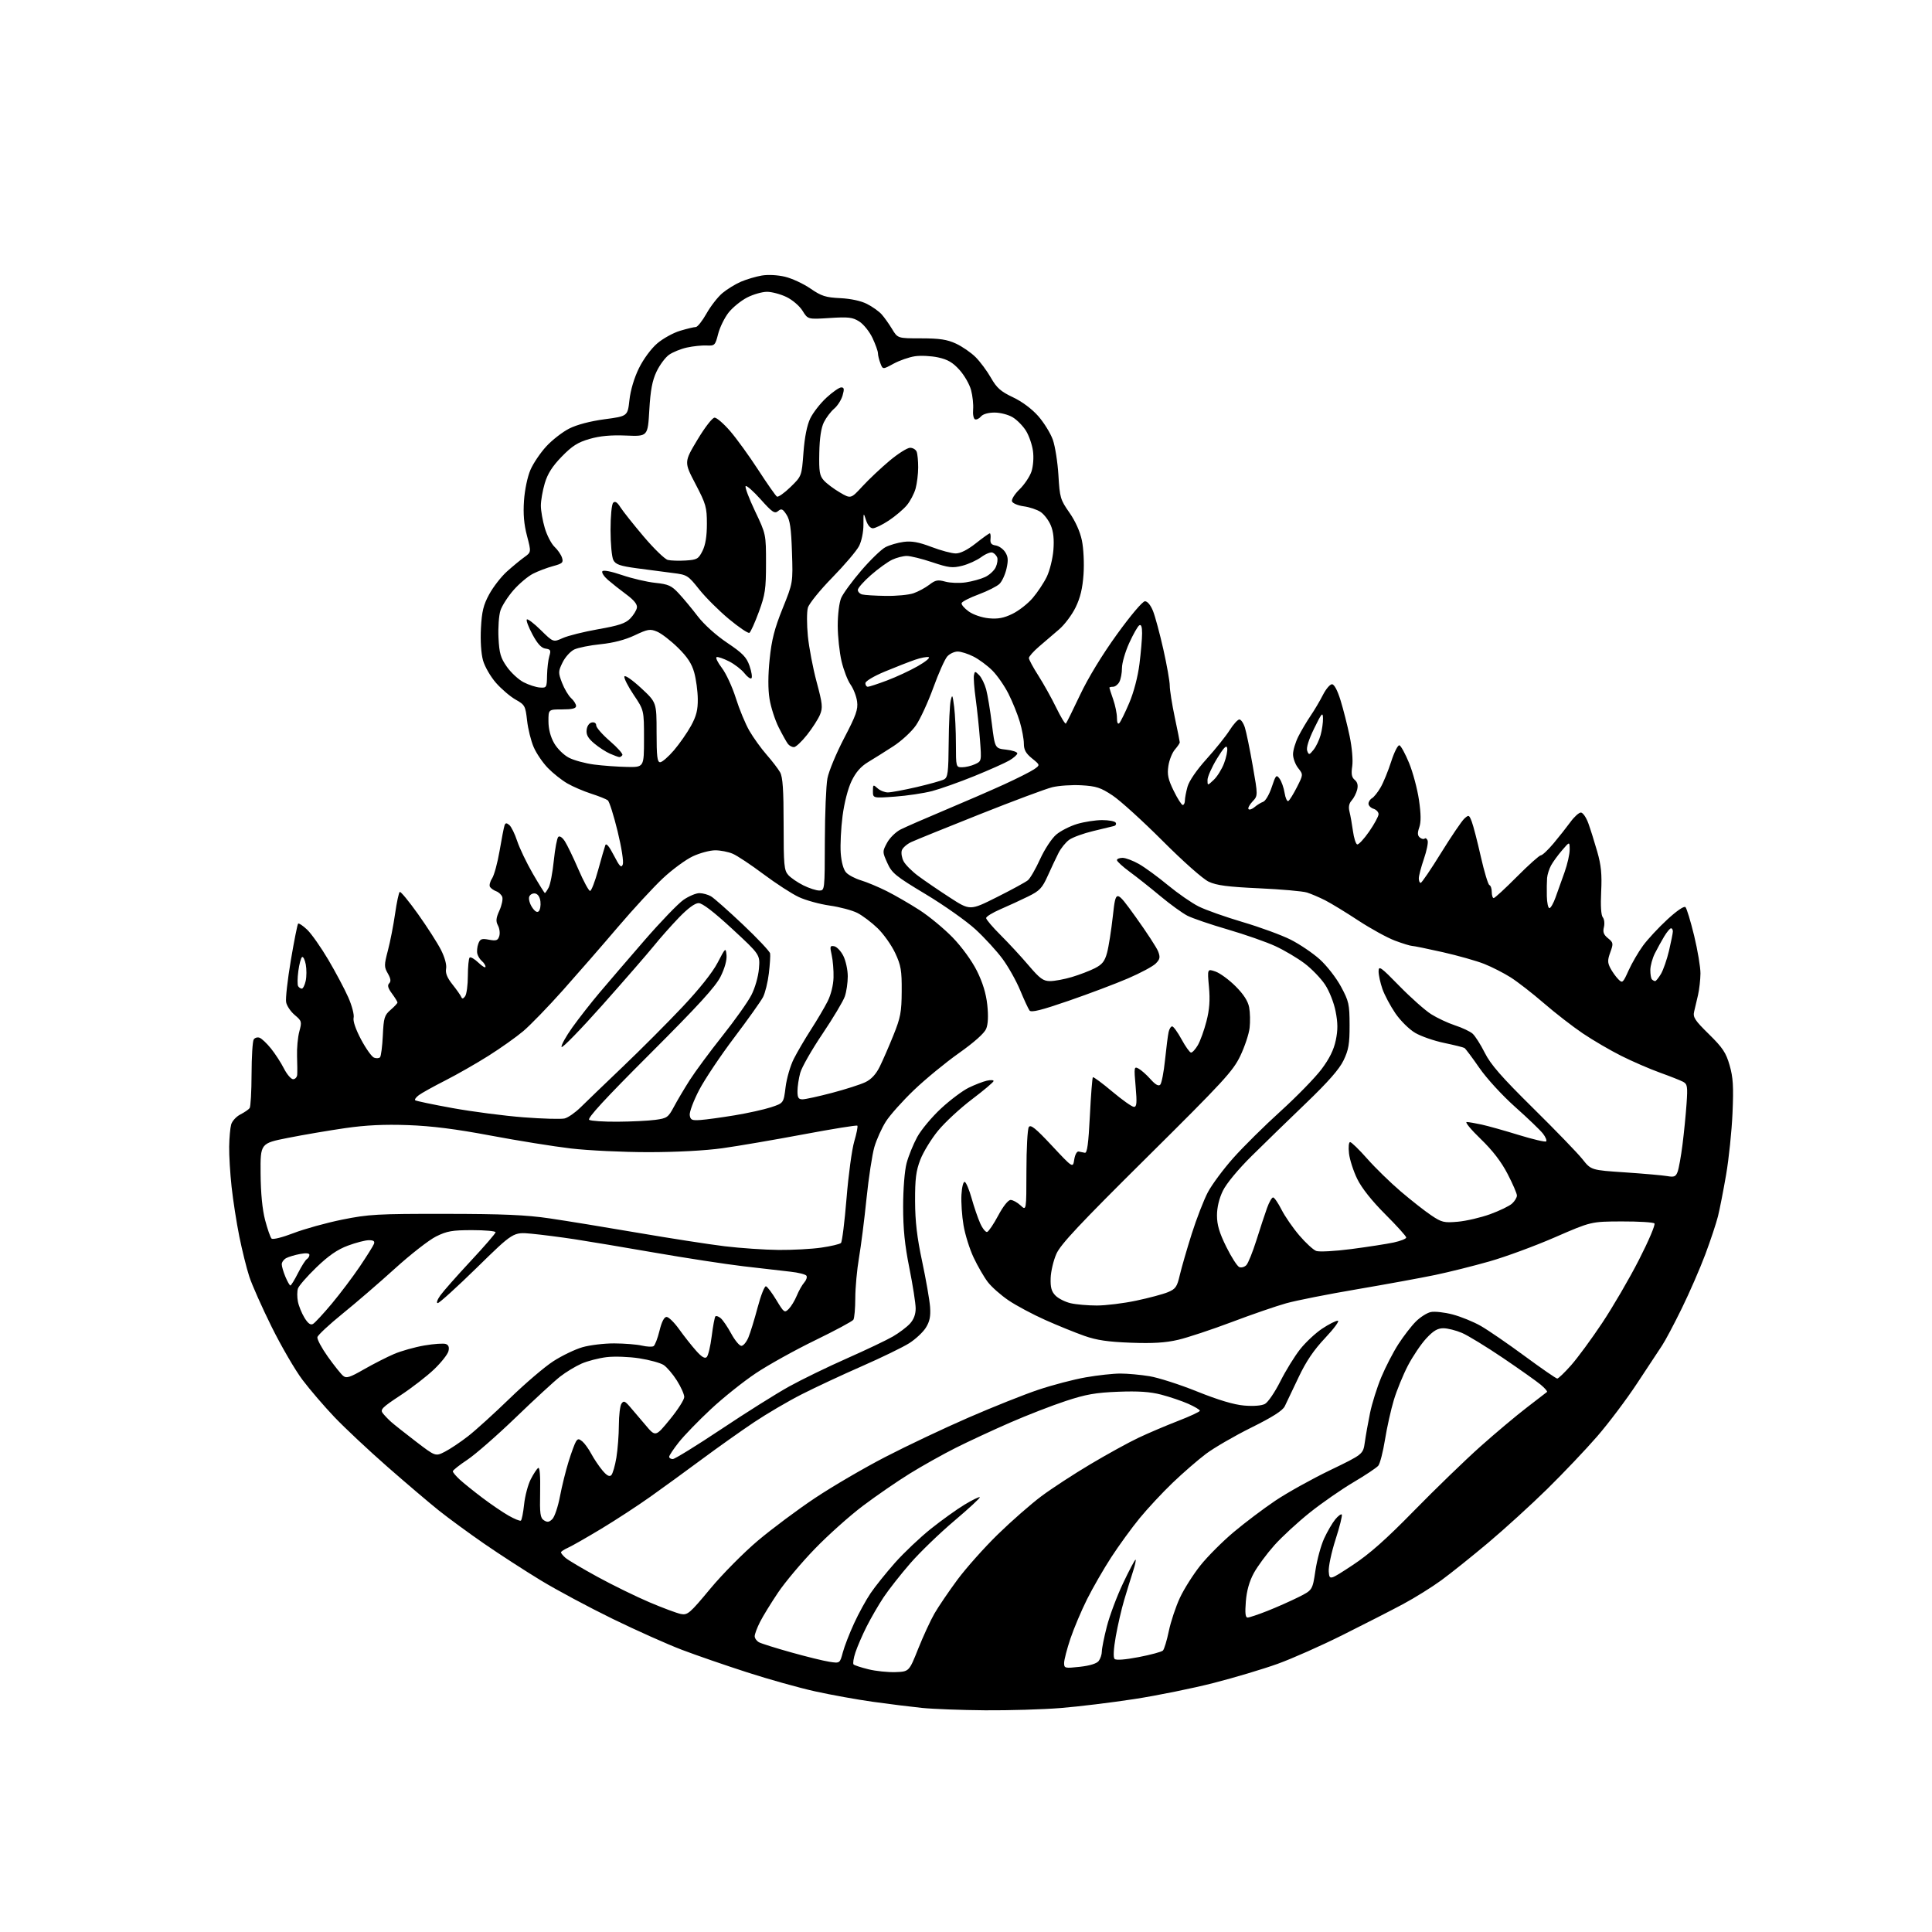 <?xml version="1.0" encoding="UTF-8" standalone="no"?>
<svg 
  version="1.1" 
  xmlns="http://www.w3.org/2000/svg" 
  xmlns:xlink="http://www.w3.org/1999/xlink" 
  xmlns:svg="http://www.w3.org/2000/svg"
  xmlns:rdf="http://www.w3.org/1999/02/22-rdf-syntax-ns#"
  xmlns:cc="http://creativecommons.org/ns#"
  xmlns:dc="http://purl.org/dc/elements/1.1/"
  viewBox="0 0 768 768"
  width="768"
  height="768"
>
<style>svg {background-color: white; }</style>"
<path stroke="none" fill="black" fill-rule="evenodd" d="M391.60,679.87C382.20,679.79 370.90,679.37 366.50,678.92C362.10,678.47 353.32,677.38 347.00,676.49C340.68,675.61 330.32,673.74 324.00,672.34C317.68,670.94 305.52,667.54 297.00,664.78C288.48,662.03 276.82,658.01 271.11,655.84C265.39,653.67 253.01,648.14 243.61,643.56C234.20,638.97 221.32,632.08 215.00,628.24C208.68,624.40 198.55,617.85 192.50,613.67C186.45,609.49 178.35,603.56 174.50,600.49C170.65,597.41 161.40,589.55 153.94,583.01C146.48,576.47 137.03,567.60 132.94,563.31C128.85,559.01 123.13,552.35 120.23,548.50C117.33,544.65 111.83,535.20 108.01,527.50C104.19,519.80 100.18,510.79 99.10,507.47C98.01,504.16 96.23,496.96 95.12,491.47C94.02,485.99 92.64,477.13 92.06,471.79C91.48,466.45 91.04,459.25 91.10,455.79C91.15,452.33 91.51,448.38 91.89,447.02C92.27,445.65 93.91,443.85 95.54,443.02C97.17,442.18 98.83,441.05 99.23,440.50C99.64,439.95 99.98,433.88 100.00,427.00C100.02,420.12 100.40,413.92 100.85,413.22C101.29,412.51 102.36,412.20 103.21,412.53C104.07,412.86 106.11,414.79 107.74,416.83C109.38,418.87 111.70,422.44 112.88,424.77C114.07,427.10 115.71,429.00 116.52,429.00C117.33,429.00 118.06,428.21 118.14,427.25C118.22,426.29 118.19,422.95 118.08,419.84C117.97,416.73 118.37,412.33 118.98,410.06C120.04,406.13 119.96,405.84 117.16,403.48C115.55,402.13 114.01,399.84 113.74,398.40C113.46,396.96 114.31,389.46 115.61,381.73C116.92,374.00 118.22,367.44 118.51,367.16C118.79,366.88 120.41,367.96 122.11,369.57C123.80,371.18 127.58,376.55 130.50,381.50C133.42,386.45 137.00,393.19 138.46,396.49C139.91,399.78 140.86,403.41 140.57,404.56C140.25,405.85 141.40,409.20 143.54,413.23C145.46,416.84 147.77,420.08 148.68,420.43C149.59,420.78 150.67,420.71 151.07,420.28C151.47,419.85 151.97,415.96 152.18,411.64C152.51,404.56 152.82,403.55 155.27,401.44C156.77,400.15 158.00,398.83 158.00,398.51C158.00,398.18 157.01,396.58 155.81,394.95C154.22,392.81 153.92,391.68 154.70,390.90C155.49,390.11 155.34,389.02 154.17,386.97C152.67,384.36 152.67,383.66 154.20,377.82C155.12,374.34 156.40,367.78 157.05,363.24C157.70,358.69 158.54,354.78 158.91,354.55C159.29,354.32 162.56,358.30 166.19,363.39C169.82,368.49 173.92,374.88 175.30,377.60C176.80,380.57 177.62,383.55 177.33,385.05C177.00,386.80 177.75,388.67 179.86,391.33C181.52,393.41 183.09,395.65 183.36,396.31C183.71,397.16 184.15,397.07 184.91,396.00C185.49,395.18 185.98,391.54 185.98,387.92C185.99,384.30 186.31,381.03 186.68,380.65C187.06,380.28 188.63,381.19 190.18,382.67C191.73,384.16 193.00,384.90 193.00,384.31C193.00,383.72 192.37,382.73 191.61,382.09C190.84,381.45 190.01,380.14 189.76,379.18C189.50,378.21 189.67,376.41 190.13,375.16C190.85,373.22 191.45,372.99 194.39,373.55C197.27,374.08 197.91,373.86 198.46,372.13C198.82,371.00 198.59,369.11 197.96,367.92C197.04,366.20 197.15,364.98 198.53,361.94C199.48,359.83 199.98,357.40 199.65,356.53C199.32,355.66 198.25,354.66 197.27,354.30C196.30,353.94 195.18,353.17 194.79,352.58C194.40,352.00 194.77,350.48 195.60,349.20C196.44,347.93 197.78,342.98 198.60,338.19C199.41,333.41 200.29,328.89 200.55,328.14C200.92,327.07 201.34,327.03 202.46,327.96C203.25,328.62 204.66,331.48 205.59,334.33C206.53,337.17 209.32,342.99 211.78,347.25C214.25,351.51 216.42,355.00 216.60,355.00C216.78,355.00 217.46,354.01 218.11,352.79C218.76,351.58 219.68,346.76 220.15,342.09C220.63,337.41 221.42,333.18 221.91,332.69C222.45,332.15 223.51,332.85 224.52,334.39C225.45,335.82 227.89,340.85 229.92,345.57C231.96,350.30 234.05,354.16 234.56,354.15C235.08,354.15 236.53,350.40 237.78,345.82C239.04,341.25 240.31,336.82 240.62,336.00C240.98,335.01 242.14,336.39 244.00,340.00C246.29,344.45 246.97,345.15 247.56,343.66C247.97,342.61 247.09,336.93 245.50,330.42C243.97,324.15 242.22,318.62 241.61,318.14C241.00,317.66 238.03,316.47 235.00,315.50C231.97,314.52 227.70,312.69 225.50,311.41C223.30,310.14 219.83,307.39 217.80,305.30C215.76,303.21 213.22,299.48 212.15,297.00C211.07,294.52 209.89,289.75 209.52,286.39C208.87,280.60 208.63,280.16 204.97,278.11C202.85,276.91 199.35,273.93 197.19,271.48C195.03,269.03 192.70,265.00 192.01,262.52C191.25,259.82 190.92,254.72 191.18,249.75C191.53,243.05 192.16,240.47 194.49,236.20C196.07,233.30 199.22,229.25 201.48,227.21C203.75,225.17 206.86,222.60 208.40,221.50C211.19,219.50 211.19,219.50 209.49,213.00C208.28,208.41 207.93,204.30 208.30,199.00C208.59,194.73 209.69,189.47 210.86,186.78C211.98,184.18 214.82,179.98 217.16,177.44C219.50,174.90 223.61,171.71 226.28,170.36C229.31,168.82 234.61,167.43 240.32,166.66C249.50,165.44 249.50,165.44 250.21,159.02C250.65,155.06 252.10,150.20 254.00,146.34C255.79,142.72 258.84,138.58 261.25,136.52C263.54,134.56 267.65,132.29 270.39,131.48C273.12,130.66 275.91,130.00 276.59,130.00C277.26,130.00 279.17,127.60 280.83,124.66C282.48,121.72 285.34,118.05 287.16,116.52C288.99,114.98 292.31,112.94 294.54,111.98C296.77,111.03 300.50,109.92 302.83,109.53C305.30,109.11 309.14,109.31 312.08,110.02C314.84,110.68 319.38,112.79 322.17,114.71C326.51,117.70 328.20,118.24 334.01,118.52C338.21,118.73 342.26,119.60 344.64,120.82C346.77,121.90 349.37,123.75 350.43,124.92C351.49,126.09 353.37,128.73 354.61,130.78C356.85,134.50 356.85,134.50 366.18,134.50C373.51,134.51 376.46,134.95 380.01,136.59C382.49,137.74 386.00,140.16 387.82,141.97C389.63,143.78 392.38,147.48 393.92,150.19C396.22,154.22 397.82,155.63 402.66,157.92C406.29,159.63 410.18,162.54 412.72,165.41C414.99,168.00 417.60,172.22 418.52,174.81C419.43,177.39 420.43,183.74 420.74,188.91C421.26,197.79 421.51,198.63 425.09,203.75C427.47,207.15 429.34,211.30 430.07,214.84C430.73,218.02 431.02,223.92 430.72,228.30C430.33,233.89 429.44,237.63 427.56,241.46C426.12,244.41 423.19,248.32 421.04,250.16C418.90,252.00 415.31,255.07 413.07,256.99C410.83,258.91 409.00,260.98 409.00,261.59C409.00,262.19 410.70,265.35 412.78,268.59C414.85,271.84 418.05,277.57 419.87,281.32C421.70,285.07 423.42,287.91 423.70,287.63C423.98,287.35 426.52,282.22 429.35,276.23C432.51,269.53 438.16,260.25 444.00,252.17C449.50,244.56 454.19,239.02 455.14,239.01C456.12,239.00 457.41,240.56 458.33,242.86C459.18,244.98 461.03,251.84 462.44,258.10C463.85,264.36 465.00,270.88 465.00,272.59C465.00,274.30 465.89,279.93 466.98,285.10C468.08,290.27 468.98,294.77 468.98,295.10C468.99,295.43 468.12,296.71 467.05,297.95C465.97,299.19 464.80,302.12 464.45,304.47C463.93,307.94 464.33,309.80 466.57,314.37C468.08,317.47 469.70,320.00 470.16,320.00C470.62,320.00 471.00,319.21 471.01,318.25C471.01,317.29 471.48,314.80 472.06,312.72C472.70,310.43 475.67,306.10 479.62,301.72C483.20,297.75 487.34,292.59 488.81,290.25C490.29,287.92 492.03,286.00 492.67,286.00C493.32,286.00 494.31,287.46 494.87,289.25C495.43,291.04 496.84,297.85 497.98,304.40C500.07,316.30 500.07,316.30 497.86,318.64C496.65,319.94 495.96,321.29 496.32,321.66C496.69,322.02 497.78,321.64 498.74,320.81C499.71,319.98 501.24,319.04 502.15,318.72C503.05,318.40 504.58,315.78 505.53,312.90C507.14,308.05 507.38,307.80 508.66,309.55C509.42,310.59 510.32,313.14 510.65,315.21C510.98,317.27 511.65,318.71 512.14,318.41C512.64,318.11 514.17,315.62 515.56,312.89C518.08,307.91 518.08,307.91 516.04,305.32C514.92,303.90 514.00,301.42 514.00,299.83C514.00,298.23 514.96,295.03 516.14,292.71C517.31,290.39 519.50,286.70 521.00,284.50C522.50,282.30 524.70,278.59 525.88,276.25C527.07,273.91 528.69,272.00 529.48,272.00C530.38,272.00 531.67,274.42 532.90,278.42C533.99,281.95 535.62,288.37 536.51,292.67C537.45,297.19 537.88,302.23 537.53,304.60C537.07,307.68 537.32,309.02 538.53,310.02C539.62,310.93 539.92,312.17 539.49,313.93C539.13,315.34 538.15,317.27 537.30,318.21C536.24,319.39 535.97,320.80 536.46,322.71C536.84,324.25 537.46,327.71 537.83,330.42C538.20,333.13 538.95,335.48 539.50,335.66C540.05,335.83 542.19,333.54 544.25,330.57C546.31,327.60 548.00,324.49 548.00,323.65C548.00,322.82 547.10,321.85 546.00,321.50C544.90,321.15 544.00,320.24 544.00,319.48C544.00,318.72 544.63,317.74 545.40,317.30C546.16,316.86 547.71,314.93 548.82,313.00C549.94,311.07 551.83,306.44 553.03,302.70C554.23,298.96 555.70,296.07 556.30,296.27C556.90,296.47 558.63,299.65 560.15,303.34C561.66,307.04 563.42,313.63 564.06,317.99C564.88,323.58 564.91,326.81 564.18,328.90C563.41,331.13 563.46,332.14 564.42,332.93C565.11,333.51 565.97,333.70 566.32,333.35C566.67,333.00 567.20,333.35 567.50,334.14C567.80,334.92 567.13,338.20 566.02,341.44C564.91,344.67 564.00,348.14 564.00,349.16C564.00,350.17 564.34,350.98 564.75,350.96C565.16,350.94 568.82,345.56 572.87,339.00C576.93,332.45 581.08,326.33 582.10,325.41C583.85,323.82 584.01,323.89 585.05,326.62C585.66,328.20 587.28,334.45 588.64,340.50C590.01,346.55 591.55,351.65 592.06,351.83C592.58,352.02 593.00,353.25 593.00,354.58C593.00,355.91 593.35,357.00 593.77,357.00C594.20,357.00 598.35,353.18 603.00,348.50C607.65,343.83 611.93,340.00 612.52,340.00C613.10,340.00 615.36,337.88 617.54,335.28C619.72,332.69 622.74,328.86 624.26,326.78C625.77,324.70 627.65,323.00 628.42,323.00C629.20,323.00 630.53,324.91 631.38,327.25C632.23,329.59 633.82,334.65 634.92,338.50C636.48,343.94 636.83,347.49 636.49,354.43C636.21,360.03 636.45,363.84 637.14,364.66C637.73,365.38 637.93,367.13 637.58,368.55C637.09,370.51 637.47,371.56 639.20,372.96C641.33,374.69 641.39,375.04 640.13,378.52C639.00,381.63 639.00,382.65 640.14,384.84C640.89,386.27 642.29,388.24 643.26,389.23C644.94,390.94 645.12,390.80 647.39,385.76C648.70,382.87 651.28,378.43 653.13,375.90C654.99,373.37 659.33,368.69 662.80,365.50C666.57,362.02 669.46,360.06 670.00,360.60C670.50,361.10 672.06,366.24 673.46,372.01C674.85,377.78 675.98,384.52 675.96,387.00C675.93,389.48 675.50,393.30 675.00,395.50C674.50,397.70 673.80,400.68 673.45,402.11C672.91,404.37 673.71,405.60 679.33,411.11C684.80,416.49 686.11,418.45 687.55,423.47C688.94,428.31 689.16,431.89 688.70,442.47C688.39,449.63 687.24,460.68 686.15,467.00C685.06,473.32 683.61,480.75 682.92,483.50C682.23,486.25 679.97,493.06 677.89,498.63C675.80,504.20 671.59,513.88 668.52,520.13C665.46,526.38 661.95,533.00 660.72,534.83C659.50,536.67 655.05,543.42 650.82,549.83C646.60,556.25 639.43,565.77 634.89,571.00C630.35,576.23 621.43,585.62 615.07,591.87C608.71,598.12 598.17,607.72 591.65,613.21C585.13,618.69 576.71,625.43 572.95,628.18C569.18,630.93 562.36,635.18 557.80,637.62C553.23,640.07 542.46,645.58 533.86,649.87C525.26,654.17 513.56,659.36 507.86,661.41C502.16,663.46 490.75,666.88 482.50,668.99C474.25,671.11 460.07,673.99 451.00,675.39C441.93,676.79 428.70,678.40 421.60,678.97C414.51,679.54 401.01,679.94 391.60,679.87zM355.94,664.69C361.37,664.50 361.37,664.50 364.99,655.42C366.99,650.42 369.89,644.12 371.45,641.42C373.01,638.71 377.11,632.67 380.56,628.00C384.02,623.33 391.27,615.19 396.67,609.92C402.08,604.64 409.88,597.82 414.00,594.74C418.12,591.67 426.90,585.94 433.50,582.02C440.10,578.09 448.65,573.39 452.50,571.57C456.35,569.74 463.43,566.73 468.22,564.87C473.02,563.02 476.96,561.18 476.97,560.80C476.99,560.41 474.90,559.17 472.34,558.03C469.78,556.90 464.94,555.26 461.59,554.39C457.17,553.24 452.48,552.93 444.50,553.24C435.54,553.59 431.67,554.27 423.64,556.92C418.21,558.70 408.23,562.58 401.45,565.54C394.68,568.50 384.99,572.99 379.92,575.54C374.86,578.08 366.63,582.69 361.65,585.77C356.66,588.86 348.29,594.62 343.04,598.58C337.79,602.53 329.20,610.21 323.95,615.64C318.69,621.06 312.12,628.88 309.34,633.00C306.56,637.12 303.32,642.39 302.14,644.71C300.96,647.03 300.00,649.60 300.00,650.42C300.00,651.25 300.79,652.34 301.75,652.85C302.71,653.36 308.45,655.16 314.50,656.85C320.55,658.55 327.38,660.23 329.68,660.58C333.86,661.23 333.86,661.23 335.03,656.87C335.67,654.46 337.68,649.27 339.50,645.33C341.31,641.38 344.27,635.98 346.07,633.33C347.86,630.67 352.23,625.24 355.76,621.24C359.30,617.25 365.71,611.18 370.01,607.74C374.31,604.31 380.35,599.97 383.44,598.11C386.53,596.25 389.25,594.92 389.49,595.16C389.74,595.40 385.17,599.63 379.35,604.55C373.53,609.47 365.65,617.08 361.84,621.46C358.03,625.85 353.26,631.92 351.23,634.96C349.21,638.01 346.18,643.24 344.49,646.59C342.80,649.94 340.81,654.56 340.05,656.85C339.29,659.14 338.96,661.29 339.31,661.64C339.66,661.99 342.32,662.86 345.22,663.57C348.12,664.29 352.95,664.79 355.94,664.69zM429.25,662.58C433.22,662.14 435.96,661.30 436.75,660.26C437.44,659.35 438.00,657.65 438.00,656.47C438.00,655.29 438.89,650.83 439.99,646.56C441.08,642.29 443.97,634.56 446.42,629.40C448.87,624.23 451.11,620.00 451.39,620.00C451.67,620.00 451.21,622.14 450.36,624.75C449.51,627.36 447.95,632.42 446.89,636.00C445.82,639.58 444.32,646.10 443.54,650.50C442.66,655.46 442.48,658.86 443.06,659.45C443.65,660.04 447.21,659.77 452.67,658.72C457.45,657.80 461.77,656.63 462.28,656.12C462.79,655.61 463.85,652.12 464.63,648.35C465.42,644.58 467.40,638.64 469.03,635.15C470.66,631.65 474.31,625.89 477.14,622.33C479.97,618.77 485.93,612.80 490.39,609.05C494.85,605.30 502.32,599.66 507.00,596.52C511.68,593.38 521.43,587.95 528.68,584.45C541.86,578.09 541.86,578.09 542.54,573.30C542.91,570.66 543.84,565.43 544.61,561.68C545.38,557.92 547.39,551.52 549.08,547.46C550.78,543.39 553.84,537.46 555.90,534.28C557.96,531.10 561.07,527.07 562.82,525.33C564.56,523.59 567.23,521.89 568.75,521.56C570.26,521.23 574.18,521.66 577.44,522.52C580.71,523.38 585.76,525.43 588.65,527.09C591.55,528.75 599.39,534.13 606.07,539.05C612.75,543.97 618.58,548.00 619.03,548.00C619.48,548.00 621.94,545.64 624.50,542.75C627.07,539.86 632.63,532.30 636.87,525.93C641.11,519.57 647.71,508.25 651.53,500.76C655.36,493.28 658.12,486.78 657.66,486.33C657.20,485.87 651.36,485.52 644.67,485.54C632.50,485.58 632.50,485.58 618.07,491.86C610.14,495.31 598.44,499.62 592.07,501.43C585.71,503.24 576.00,505.67 570.50,506.82C565.00,507.97 551.05,510.52 539.50,512.49C527.95,514.45 515.25,516.96 511.27,518.08C507.29,519.19 497.55,522.54 489.63,525.54C481.70,528.53 472.13,531.70 468.36,532.59C463.31,533.77 458.33,534.08 449.50,533.75C440.40,533.41 435.93,532.75 431.00,531.01C427.43,529.75 420.45,526.92 415.50,524.71C410.55,522.50 404.00,519.01 400.94,516.94C397.88,514.87 394.15,511.58 392.66,509.62C391.16,507.66 388.64,503.30 387.05,499.93C385.45,496.56 383.64,490.78 383.02,487.09C382.39,483.40 382.02,477.93 382.19,474.94C382.36,471.89 382.94,469.64 383.50,469.82C384.05,470.00 385.28,472.93 386.23,476.32C387.18,479.72 388.71,484.20 389.64,486.28C390.57,488.36 391.82,489.90 392.41,489.72C393.01,489.53 394.99,486.60 396.81,483.19C398.78,479.49 400.77,477.00 401.74,477.00C402.64,477.00 404.41,477.98 405.69,479.17C408.00,481.35 408.00,481.35 408.02,465.42C408.02,456.67 408.45,448.84 408.96,448.04C409.68,446.89 411.64,448.46 418.19,455.47C426.50,464.36 426.50,464.36 427.03,460.93C427.34,458.97 428.09,457.61 428.78,457.75C429.45,457.89 430.56,458.11 431.24,458.25C432.17,458.44 432.68,454.63 433.24,443.59C433.65,435.38 434.19,428.48 434.43,428.23C434.67,427.99 438.13,430.54 442.12,433.90C446.11,437.25 449.99,440.00 450.75,440.00C451.88,440.00 452.00,438.47 451.43,431.89C450.75,424.14 450.81,423.83 452.61,424.79C453.65,425.35 455.78,427.24 457.35,429.00C459.26,431.15 460.53,431.87 461.20,431.20C461.76,430.64 462.62,426.21 463.12,421.34C463.62,416.48 464.26,411.49 464.54,410.25C464.81,409.01 465.45,408.00 465.96,408.00C466.46,408.00 468.14,410.32 469.69,413.16C471.23,416.00 472.92,418.36 473.44,418.41C473.96,418.46 475.18,417.14 476.16,415.47C477.13,413.80 478.67,409.53 479.58,405.99C480.79,401.29 481.06,397.57 480.58,392.31C479.92,385.08 479.92,385.08 483.19,386.21C484.98,386.84 488.57,389.47 491.16,392.06C494.36,395.26 496.09,397.95 496.56,400.45C496.94,402.47 497.02,406.14 496.74,408.60C496.46,411.06 494.78,416.10 493.01,419.79C490.10,425.82 486.36,429.88 455.91,460.07C429.13,486.62 421.60,494.65 419.92,498.45C418.75,501.09 417.73,505.44 417.65,508.10C417.53,511.81 417.99,513.43 419.60,515.04C420.75,516.20 423.45,517.55 425.60,518.05C427.74,518.55 432.43,518.96 436.00,518.96C439.57,518.96 446.62,518.10 451.66,517.03C456.70,515.97 462.38,514.45 464.29,513.65C467.32,512.39 467.91,511.54 468.99,506.85C469.68,503.91 471.81,496.55 473.72,490.50C475.64,484.45 478.53,477.00 480.14,473.94C481.76,470.88 486.32,464.73 490.29,460.28C494.25,455.83 502.72,447.45 509.11,441.67C515.49,435.88 522.77,428.41 525.29,425.07C528.47,420.84 530.20,417.33 530.99,413.54C531.85,409.43 531.83,406.62 530.92,402.02C530.25,398.58 528.42,393.95 526.72,391.39C525.06,388.89 521.41,385.11 518.59,382.98C515.77,380.85 510.55,377.76 506.99,376.11C503.42,374.46 494.92,371.49 488.11,369.50C481.29,367.52 474.06,365.05 472.03,364.02C470.00,362.98 465.16,359.47 461.26,356.22C457.37,352.97 451.89,348.62 449.09,346.57C446.29,344.51 444.00,342.42 444.00,341.91C444.00,341.41 445.01,341.01 446.25,341.01C447.49,341.02 450.43,342.13 452.79,343.48C455.16,344.83 460.33,348.61 464.29,351.89C468.26,355.16 473.75,358.97 476.50,360.34C479.25,361.72 487.12,364.51 494.00,366.54C500.88,368.57 509.44,371.71 513.04,373.52C516.63,375.33 521.84,378.85 524.61,381.34C527.39,383.84 531.19,388.72 533.06,392.19C536.20,398.02 536.46,399.19 536.48,407.50C536.50,414.98 536.09,417.34 534.09,421.50C532.41,425.01 527.95,430.08 519.18,438.50C512.30,445.10 502.58,454.55 497.58,459.50C492.17,464.85 487.53,470.46 486.12,473.34C484.61,476.45 483.77,479.97 483.77,483.16C483.77,486.90 484.70,490.03 487.47,495.64C489.51,499.76 491.84,503.39 492.66,503.70C493.48,504.02 494.74,503.65 495.46,502.89C496.18,502.12 497.97,497.68 499.45,493.00C500.92,488.32 502.81,482.59 503.65,480.25C504.48,477.91 505.57,476.00 506.07,476.00C506.56,476.00 508.07,478.18 509.42,480.85C510.77,483.51 513.95,488.12 516.49,491.09C519.02,494.06 522.05,496.84 523.21,497.27C524.38,497.71 530.64,497.37 537.16,496.52C543.67,495.67 551.25,494.50 554.00,493.91C556.75,493.32 559.00,492.43 559.00,491.93C559.00,491.43 555.25,487.27 550.66,482.69C545.31,477.34 541.32,472.30 539.53,468.66C538.00,465.53 536.52,460.95 536.25,458.49C535.96,455.96 536.16,454.00 536.69,454.00C537.22,454.00 540.27,456.97 543.48,460.60C546.69,464.24 552.70,470.10 556.84,473.63C560.99,477.17 566.43,481.44 568.94,483.12C573.12,485.93 574.01,486.14 579.55,485.65C582.88,485.35 588.64,484.01 592.36,482.66C596.07,481.31 599.99,479.42 601.06,478.45C602.13,477.48 603.00,476.04 603.00,475.24C603.00,474.44 601.33,470.58 599.29,466.65C596.78,461.81 593.33,457.32 588.59,452.75C584.74,449.04 582.24,446.01 583.04,446.02C583.84,446.04 586.52,446.49 589.00,447.04C591.48,447.58 598.11,449.44 603.75,451.18C609.39,452.91 614.28,454.06 614.62,453.72C614.96,453.37 614.40,452.00 613.37,450.66C612.34,449.32 607.38,444.55 602.33,440.06C597.12,435.41 590.96,428.69 588.05,424.48C585.24,420.41 582.58,416.86 582.14,416.59C581.71,416.32 578.07,415.42 574.07,414.58C570.06,413.75 564.88,411.95 562.55,410.58C560.19,409.20 556.70,405.75 554.68,402.80C552.69,399.88 550.37,395.53 549.53,393.12C548.69,390.72 548.01,387.57 548.01,386.12C548.03,383.76 548.83,384.32 556.26,391.93C560.79,396.57 566.47,401.61 568.89,403.15C571.31,404.68 575.59,406.68 578.39,407.60C581.20,408.51 584.34,409.99 585.36,410.88C586.38,411.77 588.57,415.20 590.22,418.50C592.55,423.15 596.86,428.09 609.43,440.50C618.35,449.30 627.19,458.44 629.07,460.82C632.50,465.14 632.50,465.14 646.00,466.04C653.42,466.54 660.97,467.21 662.76,467.52C665.51,468.00 666.15,467.74 666.88,465.80C667.35,464.53 668.23,459.68 668.82,455.00C669.41,450.32 670.14,443.02 670.43,438.78C670.91,431.89 670.76,430.94 669.06,430.03C668.01,429.47 663.86,427.83 659.83,426.38C655.80,424.93 648.90,421.94 644.51,419.74C640.11,417.54 633.22,413.51 629.20,410.80C625.17,408.08 618.19,402.67 613.69,398.77C609.19,394.88 603.25,390.26 600.50,388.52C597.75,386.78 593.02,384.37 590.00,383.17C586.98,381.97 579.55,379.87 573.50,378.50C567.45,377.14 561.95,376.01 561.29,376.01C560.62,376.00 557.58,375.07 554.54,373.93C551.49,372.79 544.96,369.20 540.01,365.96C535.07,362.71 529.12,359.08 526.79,357.89C524.46,356.71 521.19,355.31 519.53,354.79C517.86,354.27 509.30,353.51 500.50,353.11C488.07,352.54 483.61,351.96 480.50,350.50C478.19,349.42 470.44,342.56 462.14,334.25C454.24,326.34 445.29,318.22 442.26,316.21C437.53,313.07 435.77,312.50 429.86,312.16C426.06,311.95 420.83,312.30 418.23,312.95C415.63,313.60 402.70,318.43 389.50,323.68C376.30,328.93 364.05,333.89 362.29,334.71C360.52,335.52 358.81,337.03 358.48,338.05C358.16,339.08 358.48,341.03 359.20,342.38C359.91,343.74 362.52,346.36 365.00,348.20C367.48,350.05 373.12,353.90 377.55,356.77C385.60,361.99 385.60,361.99 396.28,356.63C402.15,353.69 407.70,350.66 408.61,349.91C409.52,349.16 411.71,345.37 413.47,341.49C415.27,337.55 418.10,333.26 419.89,331.75C421.65,330.26 425.41,328.36 428.23,327.52C431.05,326.69 435.50,326.00 438.12,326.00C440.74,326.00 443.16,326.45 443.50,327.01C443.85,327.56 443.54,328.17 442.81,328.36C442.09,328.55 438.35,329.45 434.50,330.37C430.65,331.29 426.38,332.85 425.00,333.85C423.62,334.85 421.72,337.20 420.77,339.08C419.81,340.96 417.89,345.04 416.50,348.14C414.29,353.04 413.28,354.11 408.73,356.35C405.85,357.77 400.91,360.05 397.75,361.41C394.59,362.77 392.00,364.36 392.00,364.94C392.00,365.52 394.60,368.58 397.78,371.74C400.96,374.91 405.96,380.31 408.88,383.75C413.37,389.02 414.70,390.00 417.42,390.00C419.19,390.00 423.08,389.28 426.07,388.39C429.06,387.50 433.17,385.93 435.21,384.89C438.16,383.39 439.16,382.12 440.07,378.75C440.71,376.41 441.75,369.79 442.39,364.03C443.56,353.57 443.56,353.57 451.46,364.53C455.80,370.57 459.83,376.74 460.40,378.25C461.27,380.55 461.10,381.34 459.41,383.03C458.30,384.15 453.36,386.79 448.44,388.91C443.52,391.03 432.90,395.04 424.83,397.82C413.89,401.60 409.93,402.58 409.26,401.69C408.77,401.04 407.09,397.42 405.53,393.65C403.97,389.88 400.81,384.26 398.51,381.15C396.22,378.04 391.41,372.80 387.84,369.50C384.26,366.20 375.35,359.90 368.03,355.50C355.96,348.25 354.53,347.08 352.72,343.03C350.74,338.63 350.74,338.52 352.61,335.04C353.65,333.09 356.08,330.71 358.00,329.73C359.93,328.76 367.80,325.32 375.50,322.09C383.20,318.86 393.81,314.25 399.08,311.85C404.34,309.44 409.74,306.72 411.08,305.79C413.50,304.11 413.50,304.11 410.25,301.48C407.79,299.49 407.00,298.07 407.00,295.61C407.00,293.82 406.27,289.92 405.39,286.93C404.50,283.94 402.48,278.93 400.89,275.79C399.31,272.65 396.42,268.49 394.48,266.55C392.54,264.60 389.18,262.11 387.01,261.01C384.85,259.90 382.01,259.00 380.69,259.00C379.38,259.00 377.52,259.87 376.56,260.93C375.60,261.99 373.10,267.58 371.01,273.36C368.91,279.13 365.81,285.87 364.11,288.33C362.42,290.80 358.36,294.54 355.09,296.66C351.83,298.77 347.30,301.61 345.04,302.97C342.18,304.70 340.19,306.98 338.51,310.47C337.07,313.45 335.61,319.12 334.93,324.38C334.30,329.26 333.97,335.88 334.20,339.09C334.46,342.69 335.28,345.65 336.33,346.81C337.26,347.85 339.94,349.26 342.27,349.96C344.59,350.66 349.20,352.58 352.50,354.24C355.80,355.90 361.65,359.28 365.50,361.76C369.35,364.24 375.29,369.16 378.71,372.68C382.36,376.46 386.32,381.91 388.33,385.92C390.64,390.56 391.97,394.90 392.46,399.45C392.93,403.87 392.78,407.12 392.01,408.98C391.28,410.74 387.21,414.37 381.17,418.64C375.85,422.40 367.81,429.01 363.29,433.34C358.78,437.66 353.75,443.29 352.13,445.85C350.51,448.41 348.46,452.95 347.58,455.94C346.71,458.94 345.30,468.16 344.45,476.44C343.61,484.72 342.26,495.32 341.46,500.00C340.66,504.68 340.00,511.88 339.99,516.00C339.98,520.12 339.64,524.00 339.23,524.62C338.83,525.24 331.98,528.92 324.00,532.80C316.02,536.68 305.45,542.55 300.50,545.85C295.55,549.15 287.49,555.58 282.60,560.15C277.70,564.71 271.96,570.64 269.85,573.31C267.73,575.99 266.00,578.59 266.00,579.09C266.00,579.59 266.65,580.00 267.45,580.00C268.24,580.00 276.90,574.65 286.70,568.12C296.49,561.58 308.63,553.95 313.69,551.15C318.74,548.36 329.09,543.32 336.69,539.97C344.28,536.61 352.50,532.70 354.94,531.28C357.38,529.86 360.42,527.57 361.69,526.20C363.22,524.55 364.00,522.49 363.99,520.10C363.98,518.12 362.86,510.91 361.49,504.08C359.65,494.92 359.00,488.50 359.01,479.58C359.02,472.56 359.60,465.34 360.39,462.35C361.15,459.52 363.04,454.86 364.60,451.99C366.16,449.13 370.42,444.02 374.07,440.64C377.72,437.26 382.68,433.54 385.10,432.37C387.52,431.19 390.74,429.95 392.25,429.60C393.76,429.25 394.99,429.31 394.97,429.73C394.95,430.15 391.08,433.43 386.36,437.00C381.64,440.57 375.57,446.20 372.87,449.50C370.17,452.80 367.01,457.98 365.84,461.00C364.13,465.44 363.73,468.62 363.76,477.50C363.79,485.61 364.53,491.92 366.58,501.50C368.10,508.65 369.51,516.75 369.72,519.50C369.99,523.26 369.58,525.31 368.04,527.77C366.92,529.57 363.94,532.35 361.42,533.95C358.89,535.55 350.45,539.65 342.66,543.07C334.87,546.48 324.10,551.51 318.71,554.25C313.33,556.98 304.78,562.00 299.71,565.39C294.65,568.78 285.32,575.39 279.00,580.08C272.68,584.76 263.45,591.48 258.50,594.99C253.55,598.51 244.78,604.23 239.00,607.72C233.22,611.20 227.26,614.60 225.75,615.27C224.24,615.94 223.00,616.76 223.00,617.09C223.00,617.42 223.79,618.39 224.75,619.24C225.71,620.10 231.45,623.50 237.50,626.81C243.55,630.12 252.83,634.66 258.12,636.91C263.41,639.16 269.04,641.26 270.63,641.58C273.32,642.11 274.16,641.40 282.35,631.54C287.20,625.70 295.75,617.08 301.34,612.37C306.93,607.67 317.12,600.06 324.00,595.48C330.88,590.89 343.48,583.53 352.00,579.13C360.52,574.72 375.38,567.69 385.00,563.51C394.62,559.32 407.11,554.34 412.75,552.45C418.39,550.56 426.88,548.33 431.63,547.51C436.38,546.68 442.57,546.00 445.38,546.01C448.20,546.01 453.39,546.48 456.91,547.06C460.44,547.63 468.99,550.37 475.91,553.16C484.33,556.54 490.52,558.39 494.58,558.73C498.29,559.05 501.52,558.79 502.84,558.08C504.04,557.44 506.77,553.43 508.92,549.17C511.06,544.90 514.61,539.15 516.80,536.37C518.99,533.60 522.94,529.91 525.56,528.17C528.19,526.42 531.00,525.00 531.79,525.00C532.59,525.00 530.35,528.06 526.82,531.81C522.21,536.70 519.21,541.13 516.17,547.56C513.84,552.48 511.39,557.62 510.72,559.00C509.87,560.75 505.86,563.30 497.39,567.50C490.73,570.80 482.63,575.50 479.39,577.93C476.15,580.37 470.19,585.55 466.14,589.43C462.08,593.32 456.19,599.65 453.03,603.50C449.87,607.35 444.80,614.33 441.76,619.00C438.72,623.67 434.39,631.20 432.12,635.73C429.86,640.25 426.88,647.30 425.50,651.40C424.13,655.50 423.00,659.84 423.00,661.06C423.00,663.16 423.27,663.23 429.25,662.58zM495.94,643.00C496.61,643.00 500.16,641.81 503.83,640.36C507.50,638.91 513.03,636.45 516.12,634.91C521.74,632.10 521.74,632.10 522.90,624.33C523.53,620.06 525.10,614.30 526.38,611.53C527.66,608.76 529.64,605.38 530.77,604.00C531.90,602.62 533.07,601.74 533.37,602.04C533.68,602.34 532.57,606.80 530.91,611.95C529.25,617.10 528.03,622.87 528.20,624.76C528.50,628.20 528.50,628.20 537.68,622.17C544.41,617.74 550.94,611.95 562.18,600.46C570.61,591.85 582.45,580.39 588.50,574.99C594.55,569.60 602.88,562.61 607.00,559.46C611.12,556.30 614.71,553.54 614.96,553.32C615.21,553.09 614.09,551.80 612.46,550.44C610.83,549.08 604.10,544.31 597.50,539.84C590.90,535.38 583.55,530.88 581.17,529.86C578.78,528.84 575.45,528.00 573.76,528.00C571.45,528.00 569.76,529.01 566.93,532.07C564.86,534.32 561.60,539.15 559.68,542.82C557.76,546.50 555.24,552.65 554.08,556.50C552.92,560.35 551.33,567.47 550.55,572.32C549.77,577.17 548.57,581.81 547.89,582.64C547.20,583.46 542.79,586.41 538.07,589.19C533.36,591.97 525.56,597.38 520.75,601.21C515.94,605.04 509.55,610.93 506.54,614.31C503.54,617.68 499.88,622.64 498.41,625.33C496.63,628.61 495.58,632.34 495.24,636.61C494.87,641.24 495.06,643.00 495.94,643.00zM207.05,604.47C207.41,604.25 207.99,601.34 208.34,598.02C208.69,594.69 209.87,590.21 210.97,588.06C212.07,585.90 213.41,583.86 213.95,583.53C214.56,583.15 214.84,586.69 214.71,593.08C214.53,601.76 214.75,603.40 216.23,604.35C217.57,605.22 218.33,605.10 219.57,603.85C220.46,602.97 221.82,598.93 222.59,594.87C223.36,590.82 224.90,584.58 226.02,581.00C227.13,577.42 228.45,573.85 228.94,573.06C229.71,571.85 230.10,571.84 231.50,573.00C232.40,573.75 234.00,575.97 235.05,577.93C236.10,579.89 238.08,582.84 239.45,584.48C241.19,586.57 242.26,587.14 242.99,586.41C243.57,585.83 244.48,582.69 245.02,579.43C245.55,576.17 246.00,570.35 246.01,566.50C246.02,562.65 246.48,558.83 247.03,558.00C247.89,556.73 248.37,556.88 250.27,559.05C251.50,560.45 254.32,563.76 256.54,566.41C260.58,571.23 260.58,571.23 266.29,564.25C269.43,560.42 272.00,556.40 272.00,555.33C272.00,554.27 270.68,551.31 269.06,548.76C267.45,546.21 265.08,543.45 263.81,542.61C262.54,541.78 258.17,540.58 254.11,539.95C250.04,539.32 244.21,539.11 241.11,539.49C238.03,539.86 233.55,541.02 231.17,542.06C228.79,543.11 224.96,545.42 222.67,547.21C220.38,548.99 212.43,556.31 205.00,563.48C197.57,570.64 188.91,578.21 185.75,580.30C182.59,582.40 180.00,584.45 180.00,584.87C180.00,585.28 181.24,586.76 182.75,588.15C184.26,589.54 188.31,592.80 191.75,595.40C195.18,597.99 199.88,601.19 202.19,602.50C204.50,603.81 206.68,604.70 207.05,604.47zM176.87,577.07C178.94,576.01 183.08,573.24 186.07,570.91C189.06,568.59 196.49,561.84 202.59,555.93C208.69,550.01 216.48,543.35 219.92,541.13C223.35,538.91 228.56,536.40 231.49,535.55C234.41,534.70 240.11,534.01 244.15,534.02C248.19,534.04 253.14,534.43 255.15,534.90C257.16,535.36 259.25,535.46 259.80,535.12C260.36,534.78 261.42,532.02 262.16,529.00C263.03,525.41 264.02,523.50 264.98,523.50C265.80,523.50 268.05,525.71 269.98,528.41C271.92,531.12 274.93,534.94 276.69,536.91C278.93,539.44 280.19,540.19 280.94,539.45C281.53,538.87 282.42,535.12 282.92,531.11C283.42,527.11 284.09,523.58 284.39,523.27C284.70,522.97 285.64,523.29 286.48,523.99C287.33,524.69 289.21,527.45 290.67,530.13C292.12,532.81 293.94,535.00 294.71,535.00C295.48,535.00 296.73,533.50 297.50,531.66C298.27,529.82 299.93,524.42 301.19,519.66C302.45,514.89 303.94,511.14 304.49,511.32C305.05,511.49 306.92,513.98 308.65,516.85C311.64,521.81 311.88,521.98 313.54,520.32C314.49,519.36 315.94,516.99 316.74,515.04C317.54,513.09 318.87,510.74 319.70,509.81C320.52,508.89 320.92,507.68 320.58,507.13C320.24,506.59 317.39,505.86 314.23,505.52C311.08,505.18 302.65,504.21 295.50,503.36C288.35,502.51 272.60,500.09 260.50,497.99C248.40,495.88 234.00,493.48 228.50,492.63C223.00,491.79 215.24,490.80 211.27,490.42C204.03,489.74 204.03,489.74 189.60,503.87C181.66,511.64 174.64,518.00 174.01,518.00C173.37,518.00 173.82,516.66 175.02,514.97C176.21,513.30 181.64,507.15 187.09,501.30C192.54,495.46 197.00,490.30 197.00,489.84C197.00,489.38 192.81,489.00 187.70,489.00C179.75,489.00 177.65,489.37 173.32,491.53C170.53,492.92 163.17,498.66 156.98,504.28C150.78,509.90 141.39,518.00 136.10,522.27C130.82,526.55 126.35,530.72 126.17,531.54C125.99,532.36 127.87,535.86 130.33,539.32C132.80,542.78 135.52,546.19 136.38,546.90C137.70,548.00 139.01,547.59 144.72,544.31C148.45,542.18 153.82,539.44 156.65,538.23C159.49,537.02 164.92,535.49 168.73,534.84C172.54,534.19 176.37,533.93 177.25,534.27C178.34,534.69 178.66,535.59 178.25,537.16C177.92,538.42 175.37,541.64 172.57,544.32C169.78,547.00 163.76,551.66 159.19,554.67C151.84,559.51 151.03,560.34 152.19,561.81C152.91,562.72 154.40,564.27 155.50,565.25C156.60,566.23 161.01,569.72 165.30,573.01C173.11,578.99 173.11,578.99 176.87,577.07zM124.42,526.29C125.18,525.86 128.54,522.23 131.89,518.23C135.24,514.22 140.24,507.58 143.02,503.47C145.79,499.36 148.32,495.32 148.64,494.50C149.06,493.41 148.52,493.00 146.64,493.00C145.23,493.00 141.47,493.97 138.29,495.16C134.12,496.71 130.62,499.13 125.77,503.80C122.07,507.37 118.77,511.16 118.43,512.23C118.09,513.30 118.08,515.60 118.41,517.34C118.74,519.08 119.91,521.98 121.01,523.79C122.41,526.09 123.45,526.85 124.42,526.29zM115.43,511.00C115.73,511.00 117.09,508.78 118.46,506.07C119.84,503.36 121.42,500.86 121.98,500.51C122.54,500.17 123.00,499.41 123.00,498.83C123.00,498.16 121.66,498.03 119.27,498.48C117.22,498.86 114.74,499.60 113.77,500.12C112.80,500.64 112.00,501.74 112.00,502.57C112.00,503.39 112.65,505.62 113.45,507.53C114.25,509.44 115.14,511.00 115.43,511.00zM309.50,496.87C315.00,496.92 322.64,496.51 326.48,495.95C330.32,495.40 333.84,494.56 334.30,494.10C334.76,493.64 335.75,485.66 336.51,476.38C337.26,467.10 338.64,456.90 339.58,453.73C340.52,450.55 341.07,447.74 340.81,447.47C340.54,447.21 330.91,448.76 319.41,450.92C307.91,453.08 293.42,455.56 287.22,456.43C280.32,457.39 268.84,458.00 257.71,458.00C247.69,458.00 233.87,457.34 226.99,456.54C220.12,455.73 205.72,453.42 195.00,451.40C181.19,448.80 171.62,447.59 162.20,447.25C152.75,446.91 145.53,447.25 137.20,448.45C130.77,449.38 120.55,451.12 114.50,452.32C103.50,454.50 103.50,454.50 103.59,466.50C103.65,474.29 104.28,480.78 105.38,484.99C106.32,488.56 107.47,491.87 107.95,492.35C108.44,492.84 112.25,491.89 116.69,490.18C121.02,488.51 129.72,486.10 136.03,484.82C146.52,482.70 150.03,482.50 177.00,482.53C199.89,482.55 209.19,482.95 218.50,484.33C225.10,485.30 240.89,487.88 253.60,490.06C266.30,492.24 281.82,494.65 288.10,495.41C294.37,496.16 304.00,496.82 309.50,496.87zM245.50,445.90C251.00,445.86 257.74,445.53 260.48,445.16C265.13,444.55 265.63,444.19 267.87,440.00C269.19,437.52 272.03,432.73 274.19,429.34C276.35,425.96 282.17,418.08 287.13,411.84C292.09,405.60 297.29,398.28 298.68,395.56C300.14,392.73 301.42,388.25 301.69,385.06C302.15,379.50 302.15,379.50 291.07,369.25C283.78,362.51 279.21,359.00 277.71,359.00C276.25,359.00 273.45,361.06 269.89,364.75C266.85,367.91 262.36,372.97 259.93,375.99C257.49,379.01 248.33,389.55 239.56,399.42C230.79,409.28 223.44,416.83 223.23,416.18C223.01,415.52 224.94,412.03 227.52,408.41C230.10,404.80 234.98,398.56 238.36,394.56C241.74,390.56 249.74,381.24 256.15,373.85C262.56,366.46 269.56,359.19 271.70,357.70C273.85,356.22 276.71,355.02 278.05,355.04C279.40,355.05 281.45,355.62 282.61,356.29C283.77,356.95 289.47,362.00 295.29,367.50C301.10,373.00 305.98,378.18 306.13,379.00C306.28,379.82 306.05,383.40 305.63,386.94C305.21,390.48 304.16,394.71 303.32,396.35C302.47,397.99 297.33,405.22 291.89,412.42C286.45,419.61 280.17,429.00 277.93,433.28C275.70,437.56 274.01,442.06 274.18,443.28C274.46,445.21 275.02,445.46 278.50,445.21C280.70,445.06 286.77,444.22 292.00,443.36C297.23,442.50 303.75,441.05 306.50,440.15C311.50,438.50 311.50,438.50 312.28,432.15C312.71,428.66 314.18,423.61 315.54,420.93C316.90,418.24 319.97,413.00 322.37,409.27C324.77,405.55 327.74,400.52 328.97,398.09C330.30,395.46 331.26,391.64 331.34,388.59C331.42,385.79 331.09,381.77 330.61,379.65C329.83,376.19 329.93,375.84 331.62,376.15C332.65,376.35 334.29,378.08 335.25,380.00C336.21,381.93 337.00,385.57 337.00,388.10C337.00,390.63 336.48,394.23 335.83,396.10C335.19,397.97 331.18,404.68 326.93,411.00C322.67,417.32 318.69,424.30 318.10,426.50C317.50,428.70 317.01,431.96 317.01,433.75C317.00,436.34 317.41,437.00 319.00,437.00C320.11,437.00 325.39,435.84 330.75,434.43C336.11,433.02 342.07,431.11 344.00,430.18C346.36,429.05 348.22,427.03 349.72,424.00C350.94,421.52 353.39,415.90 355.16,411.50C357.98,404.50 358.40,402.31 358.44,394.00C358.49,385.74 358.15,383.76 355.85,378.84C354.39,375.73 351.26,371.31 348.89,369.01C346.52,366.71 342.89,363.97 340.84,362.92C338.78,361.87 333.82,360.54 329.82,359.98C325.83,359.41 320.30,357.89 317.53,356.59C314.76,355.30 308.45,351.20 303.50,347.50C298.55,343.79 293.05,340.13 291.28,339.38C289.51,338.62 286.36,338.00 284.28,338.01C282.20,338.02 278.21,339.08 275.42,340.39C272.63,341.69 267.28,345.61 263.54,349.11C259.81,352.60 251.76,361.32 245.66,368.48C239.57,375.64 229.74,386.93 223.83,393.56C217.92,400.19 210.79,407.55 208.00,409.90C205.21,412.26 199.00,416.66 194.21,419.68C189.42,422.71 181.68,427.13 177.00,429.51C172.32,431.89 167.60,434.51 166.50,435.34C165.40,436.16 164.74,437.07 165.03,437.36C165.31,437.65 172.00,439.05 179.88,440.48C187.77,441.91 200.47,443.56 208.11,444.15C215.74,444.74 223.11,444.94 224.47,444.60C225.83,444.25 228.65,442.29 230.74,440.24C232.82,438.18 240.37,430.92 247.51,424.10C254.66,417.29 265.34,406.57 271.27,400.29C278.02,393.13 283.24,386.57 285.26,382.69C288.40,376.66 288.49,376.58 288.80,379.67C288.99,381.63 288.10,384.88 286.46,388.17C284.46,392.21 277.67,399.64 258.38,418.92C240.49,436.79 233.32,444.58 234.22,445.16C234.92,445.60 240.00,445.94 245.50,445.90zM119.98,393.00C120.45,393.00 121.15,391.61 121.52,389.92C121.89,388.23 121.90,385.29 121.55,383.39C121.19,381.50 120.53,380.17 120.08,380.45C119.63,380.73 118.96,383.23 118.59,386.01C118.22,388.79 118.19,391.50 118.52,392.03C118.85,392.56 119.51,393.00 119.98,393.00zM657.95,390.00C658.29,390.00 659.33,388.71 660.27,387.13C661.20,385.54 662.64,381.38 663.47,377.88C664.29,374.37 664.98,370.94 664.99,370.25C664.99,369.56 664.66,369.00 664.25,369.01C663.84,369.01 662.62,370.47 661.54,372.26C660.47,374.04 658.80,377.07 657.83,379.00C656.86,380.93 656.05,383.89 656.03,385.58C656.02,387.28 656.30,388.97 656.67,389.33C657.03,389.70 657.61,390.00 657.95,390.00zM214.17,362.23C214.71,361.69 215.01,359.96 214.83,358.38C214.63,356.61 213.83,355.39 212.75,355.18C211.78,355.00 210.72,355.56 210.39,356.43C210.05,357.30 210.55,359.19 211.48,360.61C212.60,362.32 213.52,362.88 214.17,362.23zM615.92,361.00C616.42,361.00 617.52,359.09 618.35,356.75C619.19,354.41 620.80,349.90 621.94,346.71C623.07,343.53 623.99,339.48 623.97,337.71C623.95,334.50 623.95,334.50 620.95,338.00C619.29,339.93 617.33,342.62 616.58,344.00C615.82,345.38 615.11,347.62 614.99,349.00C614.88,350.38 614.83,353.64 614.89,356.25C614.95,358.86 615.41,361.00 615.92,361.00zM325.68,354.00C327.83,354.00 327.85,353.85 327.89,334.25C327.92,323.39 328.38,312.20 328.92,309.39C329.45,306.58 332.44,299.40 335.55,293.44C340.31,284.33 341.13,282.01 340.71,278.85C340.43,276.78 339.26,273.78 338.12,272.16C336.97,270.55 335.36,266.37 334.53,262.87C333.71,259.37 333.02,253.00 333.01,248.72C333.01,244.31 333.60,239.54 334.37,237.72C335.13,235.95 338.74,231.02 342.39,226.77C346.04,222.52 350.36,218.35 352.00,217.50C353.63,216.66 356.89,215.71 359.23,215.41C362.41,214.99 365.23,215.50 370.27,217.42C374.00,218.84 378.34,220.00 379.93,220.00C381.79,220.00 384.62,218.57 387.88,216.00C390.66,213.80 393.17,212.00 393.46,212.00C393.74,212.00 393.87,213.01 393.74,214.25C393.56,215.91 394.09,216.58 395.77,216.82C397.03,217.00 398.73,218.18 399.56,219.45C400.74,221.25 400.86,222.67 400.11,226.02C399.58,228.38 398.33,231.10 397.32,232.09C396.32,233.07 392.60,234.95 389.06,236.27C385.51,237.58 382.45,239.14 382.26,239.73C382.06,240.31 383.33,241.81 385.08,243.06C386.90,244.36 390.30,245.51 393.06,245.78C396.67,246.13 399.01,245.69 402.43,244.03C404.94,242.82 408.57,239.99 410.49,237.74C412.42,235.49 414.95,231.68 416.12,229.26C417.28,226.85 418.46,222.09 418.74,218.68C419.08,214.41 418.76,211.36 417.70,208.83C416.86,206.81 415.02,204.41 413.62,203.49C412.22,202.57 409.22,201.57 406.95,201.27C404.68,200.96 402.59,200.09 402.29,199.32C402.00,198.55 403.32,196.42 405.29,194.51C407.23,192.62 409.36,189.43 410.03,187.42C410.72,185.30 410.98,181.84 410.62,179.25C410.28,176.77 409.04,173.18 407.86,171.27C406.68,169.36 404.31,166.94 402.60,165.90C400.89,164.85 397.66,164.01 395.37,164.00C392.88,164.00 390.74,164.61 389.97,165.53C389.27,166.38 388.21,166.90 387.61,166.70C387.01,166.50 386.66,164.74 386.83,162.78C387.00,160.82 386.63,157.34 386.01,155.05C385.40,152.76 383.32,149.14 381.39,147.02C378.74,144.07 376.69,142.89 372.89,142.07C370.13,141.48 365.99,141.27 363.69,141.62C361.39,141.96 357.57,143.29 355.21,144.57C350.92,146.91 350.92,146.91 349.96,144.39C349.43,143.00 349.00,141.22 349.00,140.42C349.00,139.63 348.03,136.91 346.84,134.37C345.65,131.84 343.28,128.89 341.59,127.81C338.92,126.12 337.32,125.93 329.82,126.41C321.14,126.97 321.14,126.97 319.03,123.55C317.85,121.64 315.04,119.23 312.65,118.07C310.29,116.93 306.81,116.00 304.90,116.00C302.99,116.00 299.44,117.01 297.02,118.25C294.60,119.49 291.29,122.17 289.66,124.21C288.04,126.26 286.16,130.08 285.48,132.71C284.31,137.30 284.11,137.49 280.88,137.34C279.02,137.25 275.51,137.61 273.07,138.15C270.63,138.68 267.43,139.99 265.94,141.04C264.45,142.10 262.22,145.11 260.98,147.73C259.28,151.32 258.57,155.11 258.11,163.00C257.50,173.50 257.50,173.50 248.87,173.14C242.82,172.89 238.49,173.29 234.37,174.48C229.69,175.83 227.45,177.25 223.31,181.50C219.56,185.36 217.70,188.28 216.56,192.09C215.70,194.99 215.00,199.00 215.00,201.00C215.00,203.00 215.71,207.02 216.57,209.93C217.44,212.85 219.18,216.19 220.43,217.37C221.69,218.54 223.03,220.49 223.41,221.70C224.02,223.63 223.59,224.03 219.81,225.05C217.44,225.69 213.88,227.04 211.88,228.06C209.88,229.08 206.41,232.00 204.17,234.54C201.93,237.09 199.58,240.74 198.94,242.67C198.31,244.59 197.96,249.48 198.16,253.52C198.47,259.73 199.00,261.53 201.52,265.10C203.16,267.42 206.14,270.17 208.15,271.21C210.17,272.25 213.06,273.19 214.59,273.30C217.27,273.49 217.37,273.33 217.46,268.50C217.52,265.75 217.93,262.30 218.37,260.83C219.07,258.51 218.87,258.12 216.84,257.83C215.19,257.60 213.66,255.93 211.65,252.18C210.08,249.26 209.08,246.59 209.42,246.24C209.77,245.90 212.27,247.81 214.98,250.48C219.92,255.34 219.92,255.34 223.71,253.64C225.79,252.70 232.14,251.12 237.82,250.12C245.94,248.70 248.64,247.80 250.49,245.91C251.79,244.58 253.00,242.64 253.18,241.58C253.40,240.27 252.09,238.61 249.00,236.32C246.53,234.49 243.23,231.88 241.67,230.53C240.11,229.18 239.10,227.64 239.44,227.10C239.80,226.52 242.90,227.11 247.27,228.60C251.25,229.96 257.20,231.35 260.50,231.69C265.71,232.24 266.94,232.79 269.83,235.91C271.67,237.88 275.06,241.97 277.38,245.00C279.87,248.25 284.64,252.55 289.05,255.51C295.24,259.67 296.75,261.23 297.96,264.72C298.76,267.03 299.10,269.23 298.72,269.61C298.34,269.99 297.08,269.10 295.92,267.62C294.76,266.15 292.02,264.03 289.83,262.91C287.64,261.80 285.41,261.03 284.88,261.21C284.35,261.38 285.28,263.32 286.95,265.51C288.63,267.71 291.12,273.10 292.50,277.50C293.88,281.90 296.30,287.75 297.89,290.50C299.48,293.25 302.56,297.52 304.73,300.00C306.91,302.48 309.32,305.62 310.10,307.00C311.16,308.89 311.50,313.92 311.50,327.64C311.50,343.92 311.69,345.99 313.36,347.84C314.38,348.97 317.08,350.82 319.36,351.95C321.64,353.08 324.48,354.00 325.68,354.00zM355.75,316.67C347.00,317.30 347.00,317.30 347.00,314.49C347.00,311.84 347.10,311.78 348.83,313.35C349.83,314.26 351.69,315.00 352.95,315.00C354.22,315.00 359.36,314.04 364.38,312.88C369.39,311.71 374.29,310.34 375.25,309.84C376.78,309.05 377.02,307.19 377.12,295.21C377.18,287.67 377.54,280.15 377.91,278.50C378.52,275.83 378.67,276.11 379.29,281.00C379.67,284.02 379.99,290.66 379.99,295.75C380.00,304.90 380.03,305.00 382.45,305.00C383.80,305.00 386.10,304.46 387.55,303.79C390.20,302.59 390.20,302.58 389.55,294.04C389.20,289.34 388.43,282.07 387.86,277.87C387.28,273.68 386.96,269.44 387.15,268.44C387.48,266.74 387.59,266.73 389.22,268.37C390.17,269.31 391.42,271.86 392.01,274.03C392.59,276.20 393.62,282.37 394.28,287.74C395.50,297.50 395.50,297.50 400.00,298.00C402.48,298.27 404.45,298.95 404.40,299.50C404.34,300.05 402.91,301.31 401.22,302.30C399.53,303.29 393.27,306.08 387.32,308.50C381.37,310.92 373.80,313.60 370.50,314.47C367.20,315.33 360.56,316.32 355.75,316.67zM482.47,310.02C483.84,308.74 485.68,305.79 486.57,303.46C487.46,301.13 488.03,298.38 487.83,297.36C487.56,296.01 486.43,297.19 483.73,301.63C481.68,305.00 480.00,308.79 480.00,310.06C480.00,312.35 480.00,312.35 482.47,310.02zM249.25,304.87C256.00,305.00 256.00,305.00 256.00,293.66C256.00,282.31 256.00,282.31 251.90,276.21C249.64,272.85 247.98,269.57 248.20,268.91C248.42,268.25 251.31,270.25 254.80,273.47C261.00,279.22 261.00,279.22 261.00,291.11C261.00,300.72 261.27,303.00 262.42,303.00C263.20,303.00 265.66,300.87 267.89,298.27C270.12,295.66 273.17,291.28 274.69,288.52C276.81,284.65 277.43,282.21 277.38,277.86C277.35,274.76 276.71,270.03 275.97,267.36C274.98,263.79 273.24,261.15 269.45,257.43C266.60,254.64 262.89,251.78 261.19,251.08C258.42,249.93 257.52,250.08 252.30,252.55C248.52,254.34 243.81,255.57 238.78,256.08C234.54,256.51 229.82,257.45 228.28,258.18C226.75,258.91 224.66,261.22 223.64,263.31C221.88,266.91 221.87,267.36 223.42,271.44C224.33,273.81 225.96,276.55 227.04,277.53C228.12,278.51 229.00,279.92 229.00,280.65C229.00,281.62 227.44,282.00 223.50,282.00C218.00,282.00 218.00,282.00 218.02,286.75C218.03,289.81 218.83,292.89 220.27,295.41C221.52,297.61 224.11,300.15 226.16,301.21C228.17,302.25 232.67,303.47 236.16,303.92C239.65,304.38 245.54,304.80 249.25,304.87zM246.19,300.96C245.81,300.94 244.15,300.33 242.50,299.61C240.85,298.89 238.01,297.05 236.20,295.52C233.75,293.45 232.97,292.06 233.20,290.12C233.37,288.59 234.22,287.38 235.25,287.19C236.29,286.99 237.00,287.47 237.00,288.37C237.00,289.20 239.46,292.01 242.46,294.60C245.47,297.19 247.69,299.69 247.40,300.16C247.12,300.62 246.57,300.98 246.19,300.96zM522.14,298.07C523.14,296.85 524.41,294.19 524.97,292.17C525.53,290.15 525.96,287.15 525.91,285.50C525.85,282.90 525.38,283.45 522.39,289.59C520.18,294.12 519.19,297.33 519.64,298.49C520.28,300.18 520.46,300.15 522.14,298.07zM315.60,297.00C314.85,297.00 313.79,296.44 313.24,295.75C312.69,295.06 311.03,292.09 309.54,289.14C308.06,286.19 306.42,281.10 305.90,277.83C305.27,273.97 305.29,268.42 305.95,262.01C306.74,254.30 307.88,249.87 311.10,241.88C315.23,231.63 315.23,231.63 314.82,219.46C314.51,209.98 314.03,206.69 312.64,204.58C311.13,202.27 310.63,202.06 309.29,203.17C307.94,204.30 306.98,203.65 302.40,198.53C299.48,195.26 296.78,192.88 296.41,193.25C296.04,193.62 297.71,198.07 300.12,203.14C304.50,212.35 304.50,212.35 304.50,223.93C304.50,234.18 304.17,236.39 301.65,243.25C300.08,247.52 298.39,251.26 297.90,251.56C297.41,251.86 293.75,249.39 289.76,246.08C285.77,242.76 280.44,237.45 277.92,234.27C273.49,228.70 273.13,228.47 267.42,227.77C264.16,227.37 257.78,226.53 253.23,225.91C246.50,225.00 244.74,224.39 243.83,222.67C243.20,221.51 242.70,216.14 242.70,210.73C242.70,205.15 243.15,200.45 243.75,199.85C244.50,199.10 245.35,199.63 246.62,201.64C247.62,203.21 251.77,208.44 255.86,213.27C259.94,218.09 264.26,222.28 265.46,222.58C266.65,222.88 269.85,222.98 272.57,222.81C277.08,222.53 277.65,222.20 279.25,219.00C280.43,216.64 281.00,213.15 281.00,208.27C281.00,201.64 280.63,200.34 276.46,192.37C271.92,183.69 271.92,183.69 277.21,174.86C280.22,169.84 283.17,166.03 284.06,166.02C284.92,166.01 287.70,168.42 290.25,171.37C292.80,174.32 297.82,181.26 301.41,186.79C305.00,192.32 308.34,197.09 308.84,197.40C309.34,197.71 311.76,196.01 314.22,193.62C318.69,189.27 318.69,189.27 319.39,179.88C319.85,173.77 320.79,169.05 322.09,166.33C323.20,164.04 326.09,160.33 328.53,158.08C330.96,155.84 333.61,154.00 334.41,154.00C335.57,154.00 335.67,154.65 334.94,157.20C334.44,158.97 332.93,161.33 331.60,162.45C330.26,163.58 328.43,166.00 327.51,167.84C326.41,170.07 325.80,174.10 325.68,179.97C325.53,187.51 325.79,189.08 327.50,190.99C328.60,192.21 331.46,194.36 333.86,195.76C338.22,198.32 338.22,198.32 342.86,193.29C345.41,190.53 350.26,185.96 353.64,183.13C357.01,180.31 360.67,178.00 361.78,178.00C362.88,178.00 364.06,178.71 364.39,179.58C364.73,180.45 365.00,183.26 364.99,185.83C364.99,188.40 364.52,192.17 363.96,194.22C363.39,196.26 361.81,199.27 360.44,200.89C359.07,202.51 355.86,205.23 353.31,206.92C350.75,208.61 347.90,210.00 346.97,210.00C345.95,210.00 344.88,208.72 344.25,206.75C343.25,203.60 343.22,203.65 343.23,208.56C343.24,211.45 342.50,215.08 341.49,217.06C340.52,218.95 335.73,224.59 330.84,229.59C325.95,234.58 321.59,239.98 321.14,241.59C320.69,243.19 320.69,248.26 321.14,252.86C321.60,257.45 323.16,265.65 324.62,271.07C326.96,279.79 327.12,281.31 325.96,284.10C325.24,285.84 322.92,289.46 320.80,292.13C318.68,294.81 316.34,297.00 315.60,297.00zM444.94,287.45C445.46,286.93 447.24,283.32 448.89,279.43C450.70,275.18 452.31,269.01 452.95,263.96C453.53,259.33 454.00,253.83 454.00,251.72C454.00,249.13 453.63,248.11 452.88,248.58C452.26,248.96 450.46,252.13 448.88,255.61C447.29,259.10 446.00,263.57 446.00,265.54C446.00,267.52 445.53,270.00 444.96,271.07C444.40,272.13 443.27,273.00 442.46,273.00C441.66,273.00 441.00,273.17 441.00,273.37C441.00,273.58 441.68,275.66 442.50,278.00C443.32,280.34 444.00,283.63 444.00,285.33C444.00,287.26 444.35,288.05 444.94,287.45zM344.98,273.00C345.51,273.00 348.96,271.87 352.62,270.49C356.29,269.11 361.79,266.55 364.84,264.80C367.89,263.06 369.85,261.45 369.18,261.23C368.51,261.00 366.06,261.47 363.73,262.27C361.41,263.07 356.01,265.18 351.75,266.95C347.29,268.81 344.00,270.78 344.00,271.59C344.00,272.37 344.44,273.00 344.98,273.00zM352.10,236.88C356.28,236.95 361.23,236.48 363.10,235.84C364.97,235.20 367.80,233.68 369.39,232.46C371.85,230.56 372.79,230.38 375.79,231.21C377.73,231.74 381.38,231.88 383.91,231.50C386.43,231.13 389.90,230.17 391.61,229.37C393.32,228.56 395.22,226.81 395.83,225.46C396.45,224.12 396.70,222.38 396.40,221.59C396.09,220.80 395.25,219.93 394.52,219.65C393.79,219.37 391.78,220.19 390.05,221.46C388.32,222.74 384.91,224.29 382.49,224.90C378.62,225.87 377.15,225.70 370.61,223.51C366.51,222.13 361.94,221.00 360.47,221.00C359.00,221.00 356.37,221.68 354.63,222.51C352.88,223.34 349.10,226.07 346.22,228.59C343.35,231.10 341.00,233.76 341.00,234.50C341.00,235.25 341.79,236.06 342.75,236.31C343.71,236.56 347.92,236.82 352.10,236.88z" />

</svg>